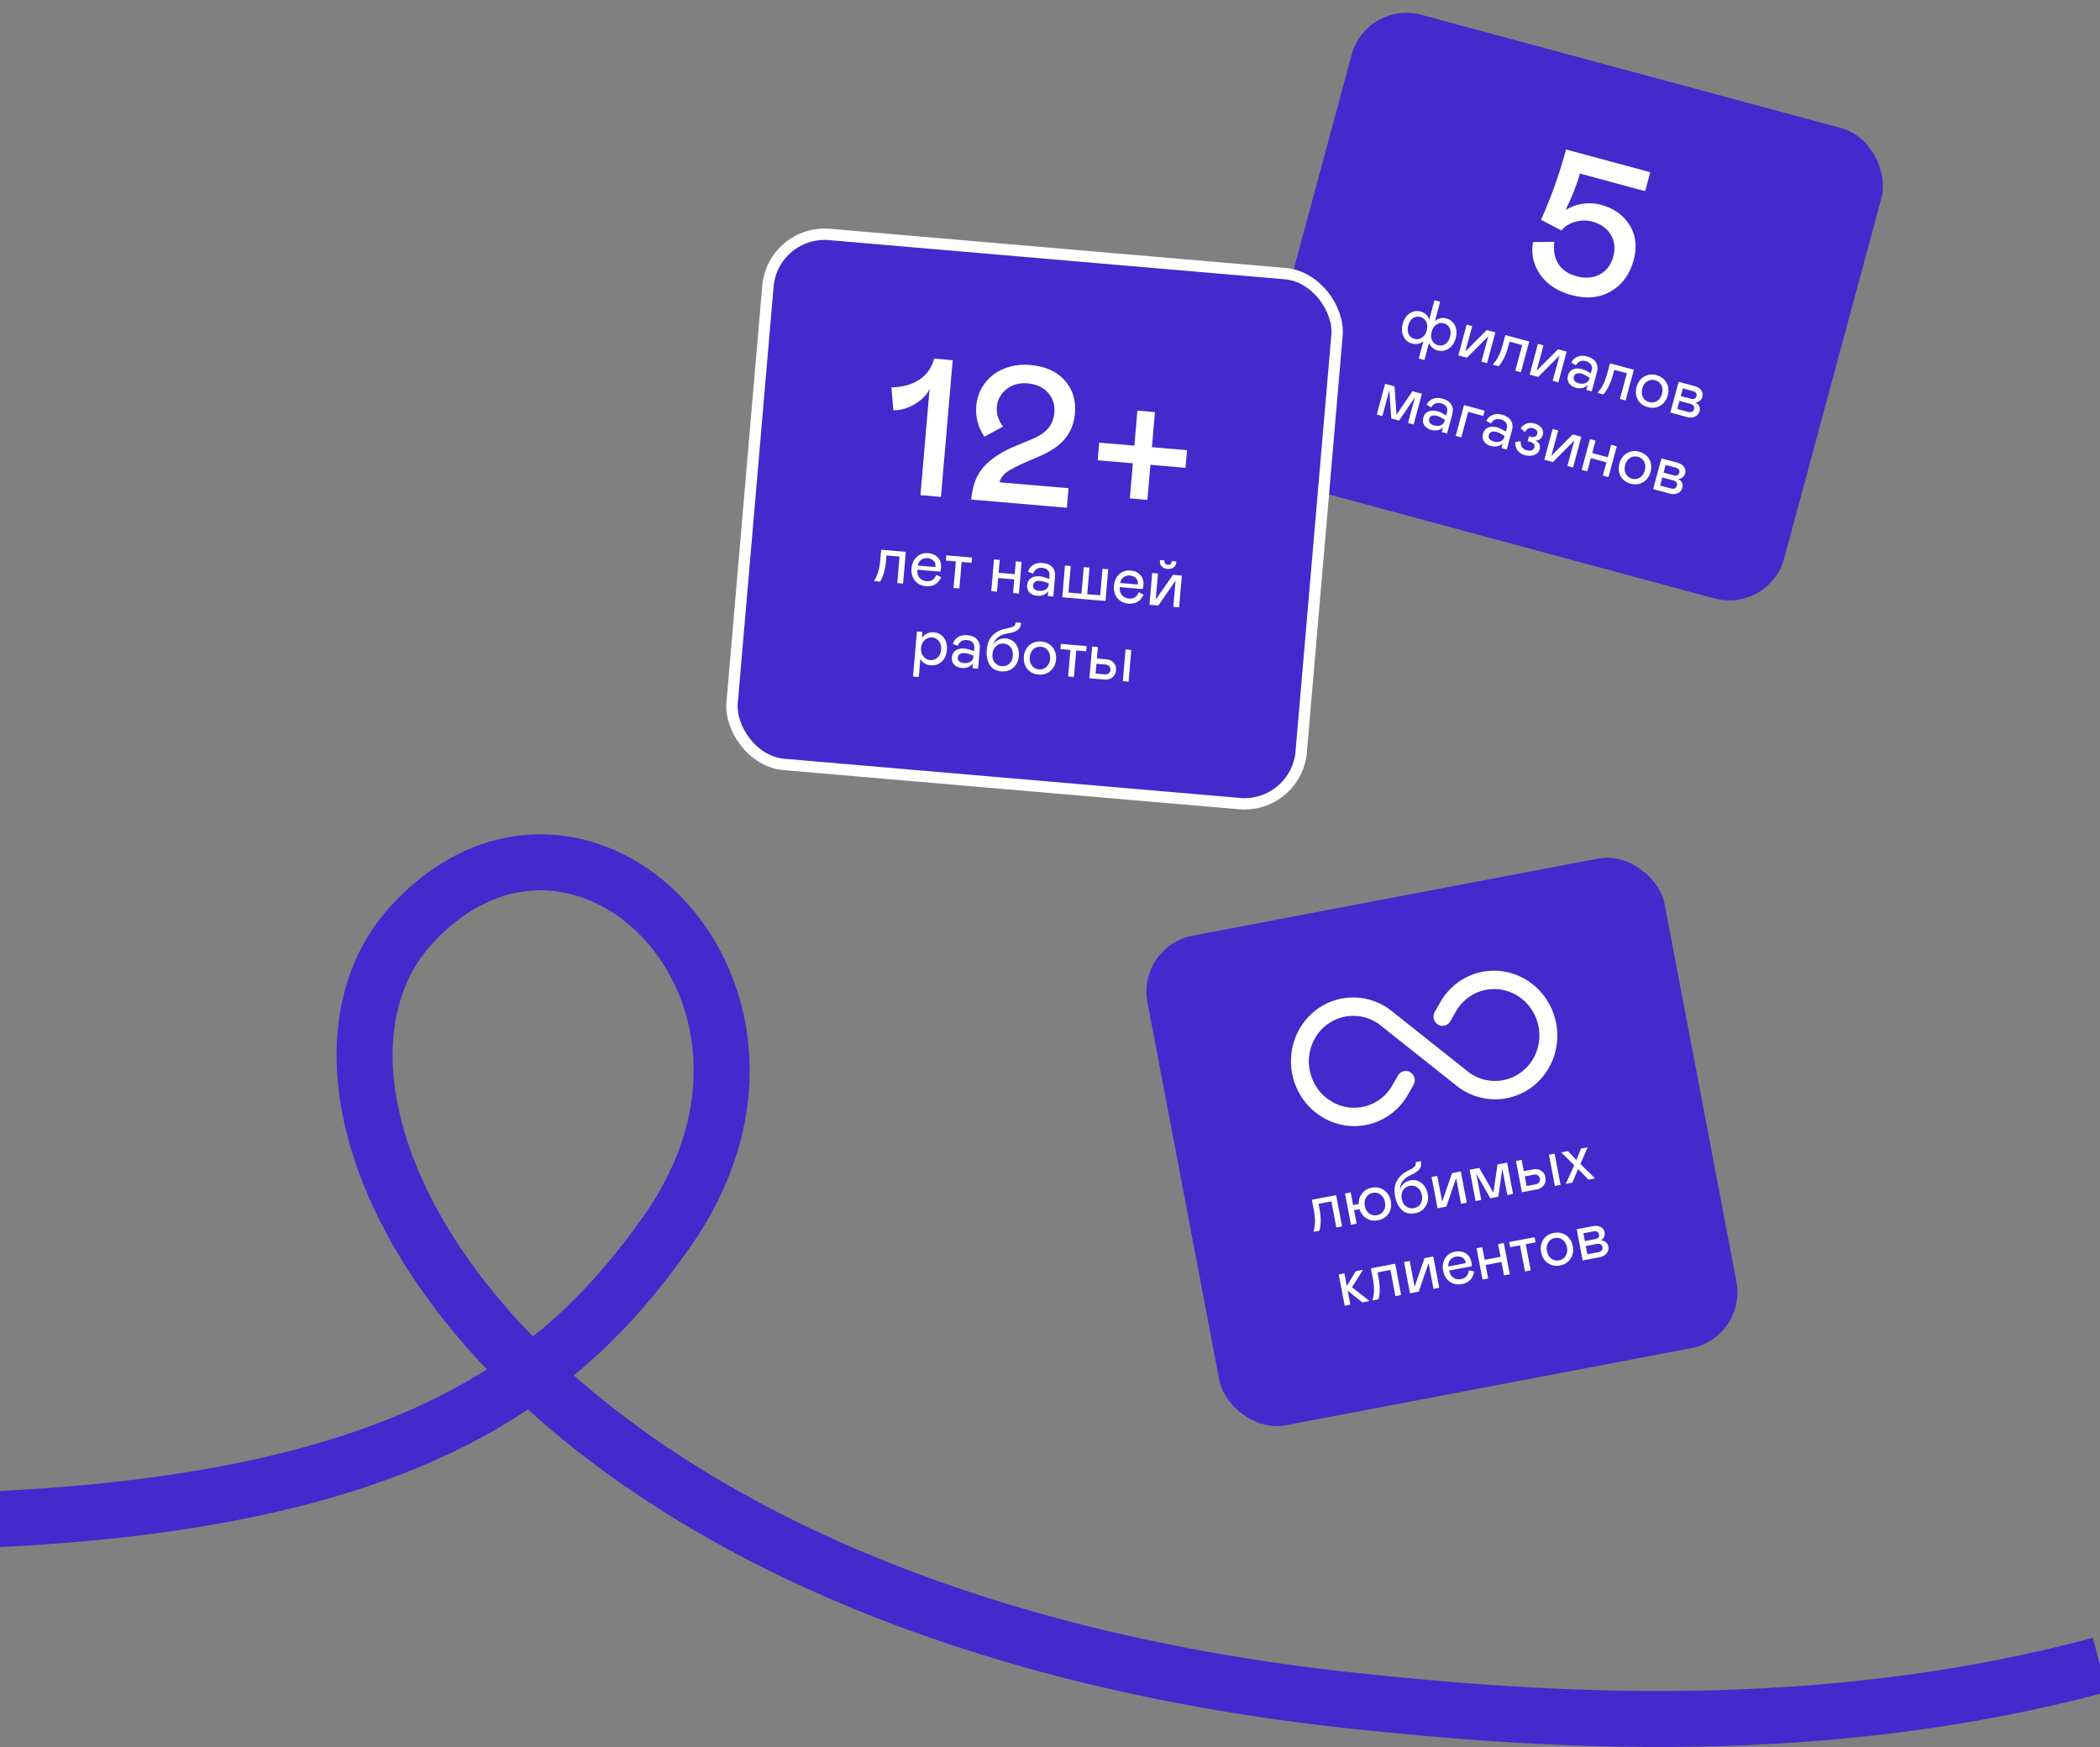 <svg width="375" height="312" viewBox="0 0 375 312" fill="none" xmlns="http://www.w3.org/2000/svg">
<rect x="0" y="0" width="375" height="312" fill="#808080" stroke="none"/>
<path d="M-2 271.38C72.8 268.027 100.413 246.547 119.1 219.937C149.004 177.354 103.498 132.775 73.594 165.045C43.691 197.315 91.147 287.803 241.966 303.772C275.583 307.331 324.767 310.839 375 297.327" stroke="#4429CC" stroke-width="10"/>
<rect x="244" width="98" height="87" rx="10.157" transform="rotate(15.097 244 0)" fill="#4429CC"/>
<path d="M294.686 30.756L293.773 34.139L282.124 30.996C281.62 32.866 280.767 35.043 279.566 37.528C280.392 36.96 281.371 36.587 282.505 36.409C283.653 36.223 284.788 36.281 285.91 36.584C288.198 37.201 289.896 38.409 291.004 40.206C292.126 41.996 292.366 44.078 291.725 46.455C291.043 48.984 289.693 50.839 287.676 52.017C285.67 53.199 283.319 53.426 280.624 52.7C279.117 52.293 277.802 51.655 276.68 50.786C275.571 49.908 274.74 48.811 274.187 47.494C273.645 46.179 273.497 44.758 273.743 43.232L277.562 43.182C277.363 44.71 277.594 46.017 278.257 47.105C278.922 48.181 280.014 48.924 281.532 49.334C283.138 49.767 284.532 49.653 285.713 48.992C286.908 48.323 287.699 47.274 288.084 45.844C288.473 44.403 288.329 43.101 287.651 41.939C286.984 40.78 285.881 39.992 284.341 39.577C283.296 39.295 282.252 39.315 281.21 39.635C280.171 39.945 279.378 40.456 278.831 41.17L275.189 39.25C277.009 35.174 278.497 30.991 279.654 26.701L294.686 30.756Z" fill="white"/>
<path d="M253.35 64.024L254.178 60.952C253.898 61.18 253.583 61.33 253.232 61.401C252.881 61.472 252.53 61.461 252.179 61.366C251.467 61.174 250.949 60.747 250.625 60.085C250.306 59.424 250.258 58.681 250.481 57.855C250.713 56.995 251.13 56.363 251.732 55.959C252.335 55.555 252.991 55.449 253.7 55.64C254.096 55.747 254.427 55.93 254.693 56.188C254.959 56.446 255.134 56.751 255.216 57.105L256.158 53.615L257.17 53.888L256.229 57.379C256.474 57.113 256.777 56.936 257.137 56.847C257.497 56.758 257.877 56.767 258.276 56.875C258.985 57.066 259.499 57.488 259.816 58.14C260.134 58.792 260.177 59.548 259.945 60.408C259.722 61.234 259.305 61.852 258.693 62.261C258.08 62.67 257.416 62.779 256.7 62.585C256.349 62.491 256.042 62.325 255.778 62.088C255.514 61.851 255.318 61.563 255.191 61.225L254.362 64.297L253.35 64.024ZM254.769 59.012C254.927 58.423 254.895 57.907 254.671 57.462C254.451 57.018 254.111 56.734 253.651 56.61C253.16 56.478 252.715 56.548 252.313 56.82C251.916 57.093 251.637 57.528 251.476 58.123C251.314 58.723 251.337 59.241 251.543 59.677C251.75 60.109 252.1 60.392 252.594 60.525C253.055 60.649 253.491 60.577 253.903 60.308C254.32 60.036 254.609 59.604 254.769 59.012ZM258.938 60.136C259.099 59.541 259.074 59.024 258.864 58.587C258.658 58.151 258.31 57.867 257.82 57.735C257.36 57.611 256.923 57.683 256.511 57.952C256.102 58.222 255.818 58.656 255.657 59.251C255.496 59.847 255.524 60.365 255.742 60.804C255.963 61.244 256.304 61.526 256.764 61.65C257.262 61.784 257.707 61.716 258.099 61.446C258.496 61.176 258.775 60.74 258.938 60.136ZM260.418 63.467L261.9 57.974L262.896 58.243L261.677 62.763L265.493 58.943L267.031 59.358L265.55 64.851L264.543 64.58L265.762 60.06L261.952 63.881L260.418 63.467ZM266.619 65.14L266.663 64.976C267.015 64.601 267.32 64.162 267.577 63.657C267.842 63.17 268.102 62.453 268.358 61.506L268.808 59.837L273.073 60.988L271.591 66.481L270.584 66.21L271.822 61.622L269.571 61.014L269.415 61.591C269.126 62.662 268.832 63.475 268.533 64.03C268.237 64.601 267.931 65.061 267.614 65.408L266.619 65.14ZM273.147 66.901L274.629 61.408L275.625 61.676L274.405 66.197L278.221 62.377L279.76 62.792L278.278 68.285L277.271 68.013L278.49 63.493L274.68 67.314L273.147 66.901ZM279.989 67.072C280.137 66.525 280.437 66.155 280.89 65.961C281.343 65.764 281.877 65.748 282.492 65.914C282.884 66.02 283.257 66.183 283.61 66.404L284.076 66.681L284.23 66.11C284.336 65.718 284.291 65.38 284.096 65.097C283.907 64.811 283.602 64.612 283.184 64.499C282.791 64.393 282.44 64.407 282.128 64.541C281.822 64.673 281.585 64.907 281.417 65.242L280.581 64.743C280.837 64.242 281.215 63.893 281.713 63.695C282.212 63.498 282.777 63.485 283.411 63.656C284.154 63.856 284.678 64.202 284.982 64.692C285.291 65.184 285.353 65.772 285.169 66.454L284.241 69.894L283.279 69.634L283.514 68.763C283.294 69.023 282.988 69.198 282.596 69.286C282.209 69.372 281.796 69.356 281.359 69.238C280.846 69.099 280.453 68.833 280.178 68.44C279.916 68.033 279.853 67.577 279.989 67.072ZM283.831 67.586L283.864 67.468L283.39 67.176C283.036 66.959 282.712 66.811 282.417 66.731C282.059 66.635 281.758 66.635 281.513 66.73C281.27 66.823 281.111 67.008 281.036 67.287C280.965 67.547 281.007 67.783 281.16 67.995C281.315 68.202 281.571 68.354 281.929 68.451C282.393 68.576 282.799 68.562 283.148 68.409C283.498 68.253 283.726 67.978 283.831 67.586ZM285.31 70.182L285.354 70.018C285.706 69.644 286.011 69.204 286.268 68.699C286.533 68.212 286.793 67.495 287.049 66.549L287.499 64.88L291.764 66.031L290.283 71.523L289.276 71.252L290.513 66.664L288.262 66.057L288.106 66.634C287.817 67.705 287.523 68.517 287.224 69.072C286.928 69.644 286.622 70.103 286.306 70.451L285.31 70.182ZM292.467 71.366C292.097 70.684 292.023 69.932 292.245 69.109C292.466 68.287 292.909 67.674 293.572 67.271C294.235 66.867 294.976 66.775 295.795 66.996C296.341 67.144 296.794 67.401 297.152 67.769C297.511 68.133 297.747 68.563 297.86 69.059C297.977 69.555 297.962 70.073 297.817 70.613C297.596 71.431 297.15 72.041 296.48 72.443C295.809 72.844 295.066 72.935 294.252 72.716C293.433 72.495 292.838 72.045 292.467 71.366ZM296.787 70.335C296.944 69.754 296.904 69.242 296.668 68.798C296.447 68.342 296.075 68.043 295.55 67.901C295.041 67.764 294.571 67.834 294.141 68.11C293.71 68.386 293.418 68.811 293.263 69.384C293.108 69.957 293.148 70.472 293.381 70.927C293.614 71.382 293.985 71.679 294.494 71.816C295.011 71.956 295.482 71.888 295.908 71.615C296.339 71.339 296.632 70.912 296.787 70.335ZM298.276 73.68L299.758 68.187L302.587 68.95C303.137 69.099 303.537 69.348 303.786 69.698C304.041 70.046 304.107 70.445 303.986 70.893C303.911 71.172 303.76 71.403 303.533 71.584C303.309 71.767 303.05 71.865 302.755 71.878C303.072 72.04 303.295 72.256 303.424 72.526C303.558 72.797 303.578 73.103 303.485 73.447C303.367 73.884 303.099 74.204 302.68 74.407C302.271 74.604 301.804 74.632 301.28 74.49L298.276 73.68ZM300.14 70.73L301.962 71.221C302.214 71.289 302.427 71.282 302.599 71.199C302.771 71.116 302.886 70.967 302.944 70.752C303.002 70.537 302.978 70.35 302.871 70.192C302.764 70.033 302.584 69.92 302.331 69.852L300.509 69.361L300.14 70.73ZM299.516 73.043L301.451 73.565C301.711 73.636 301.936 73.627 302.125 73.541C302.319 73.452 302.446 73.294 302.507 73.068C302.568 72.841 302.54 72.645 302.423 72.48C302.307 72.311 302.113 72.19 301.841 72.117L299.907 71.595L299.516 73.043ZM253.915 70.32L252.433 75.813L251.426 75.542L252.67 70.931L249.842 75.114L248.439 74.736L248.093 69.697L246.849 74.307L245.854 74.038L247.336 68.545L249.027 69.002L249.375 74.078L252.223 69.864L253.915 70.32ZM254.155 74.603C254.303 74.056 254.603 73.686 255.056 73.493C255.51 73.295 256.044 73.28 256.659 73.445C257.051 73.551 257.423 73.715 257.777 73.935L258.242 74.213L258.396 73.641C258.502 73.249 258.457 72.911 258.263 72.628C258.073 72.342 257.769 72.143 257.35 72.03C256.958 71.924 256.606 71.938 256.294 72.073C255.988 72.205 255.751 72.438 255.584 72.773L254.747 72.274C255.004 71.773 255.381 71.424 255.879 71.227C256.378 71.029 256.944 71.016 257.577 71.187C258.32 71.387 258.844 71.733 259.149 72.224C259.457 72.716 259.519 73.303 259.335 73.985L258.407 77.425L257.445 77.165L257.68 76.294C257.46 76.555 257.154 76.729 256.762 76.817C256.375 76.903 255.963 76.887 255.525 76.769C255.012 76.631 254.619 76.365 254.345 75.971C254.082 75.564 254.019 75.108 254.155 74.603ZM257.998 75.118L258.03 74.999L257.556 74.707C257.202 74.49 256.878 74.342 256.584 74.263C256.225 74.166 255.924 74.166 255.68 74.262C255.436 74.354 255.277 74.54 255.202 74.819C255.132 75.079 255.173 75.314 255.327 75.526C255.481 75.733 255.737 75.885 256.096 75.982C256.559 76.107 256.966 76.094 257.314 75.941C257.664 75.784 257.892 75.51 257.998 75.118ZM259.951 77.842L261.433 72.349L265.116 73.342L264.863 74.281L262.176 73.556L260.947 78.11L259.951 77.842ZM264.813 77.478C264.961 76.931 265.261 76.561 265.714 76.368C266.168 76.171 266.702 76.155 267.317 76.321C267.709 76.427 268.081 76.59 268.435 76.811L268.9 77.088L269.054 76.516C269.16 76.124 269.115 75.786 268.921 75.503C268.731 75.217 268.427 75.018 268.008 74.905C267.616 74.799 267.264 74.814 266.953 74.948C266.646 75.08 266.409 75.313 266.242 75.648L265.405 75.15C265.662 74.648 266.039 74.299 266.538 74.102C267.036 73.904 267.602 73.891 268.235 74.062C268.978 74.263 269.502 74.608 269.807 75.099C270.115 75.591 270.177 76.178 269.993 76.861L269.065 80.3L268.103 80.041L268.338 79.169C268.118 79.43 267.812 79.604 267.42 79.693C267.033 79.778 266.621 79.762 266.183 79.644C265.67 79.506 265.277 79.24 265.003 78.846C264.74 78.44 264.677 77.984 264.813 77.478ZM268.656 77.993L268.688 77.874L268.214 77.582C267.86 77.365 267.536 77.217 267.242 77.138C266.883 77.041 266.582 77.041 266.338 77.137C266.094 77.229 265.935 77.415 265.86 77.694C265.79 77.954 265.831 78.19 265.985 78.401C266.139 78.609 266.395 78.761 266.754 78.857C267.218 78.983 267.624 78.969 267.973 78.816C268.322 78.659 268.55 78.385 268.656 77.993ZM270.584 78.944L271.555 78.787C271.517 79.198 271.585 79.546 271.759 79.831C271.937 80.114 272.228 80.31 272.632 80.419C272.983 80.513 273.28 80.515 273.523 80.423C273.766 80.33 273.925 80.149 273.998 79.877C274.058 79.654 274.024 79.459 273.895 79.291C273.77 79.124 273.57 79.003 273.295 78.929L272.797 78.794L273.034 77.918L273.418 78.021C273.675 78.091 273.903 78.077 274.103 77.981C274.306 77.887 274.441 77.719 274.506 77.477C274.571 77.236 274.533 77.03 274.393 76.858C274.255 76.683 274.038 76.556 273.744 76.477C273.144 76.315 272.661 76.54 272.293 77.153L271.553 76.499C271.843 76.083 272.197 75.799 272.615 75.644C273.033 75.49 273.487 75.479 273.977 75.611C274.551 75.766 274.979 76.031 275.262 76.407C275.545 76.782 275.622 77.208 275.494 77.683C275.41 77.996 275.25 78.242 275.015 78.422C274.782 78.598 274.511 78.686 274.203 78.688C274.879 79.049 275.126 79.564 274.945 80.236C274.815 80.718 274.497 81.058 273.991 81.253C273.485 81.448 272.925 81.463 272.31 81.297C271.733 81.141 271.288 80.847 270.976 80.415C270.669 79.98 270.538 79.49 270.584 78.944ZM275.769 82.109L277.251 76.616L278.246 76.884L277.027 81.404L280.843 77.585L282.382 78L280.9 83.493L279.893 83.221L281.112 78.701L277.302 82.522L275.769 82.109ZM284.922 78.685L284.322 80.908L287.105 81.659L287.705 79.436L288.712 79.707L287.23 85.201L286.223 84.929L286.861 82.564L284.078 81.813L283.44 84.178L282.444 83.909L283.926 78.416L284.922 78.685ZM289.398 85.039C289.028 84.356 288.953 83.604 289.175 82.782C289.397 81.96 289.84 81.347 290.503 80.943C291.166 80.539 291.907 80.448 292.725 80.669C293.272 80.816 293.724 81.074 294.082 81.442C294.441 81.805 294.677 82.235 294.791 82.731C294.907 83.228 294.893 83.746 294.748 84.285C294.527 85.104 294.081 85.714 293.41 86.115C292.74 86.517 291.997 86.608 291.182 86.388C290.364 86.167 289.769 85.718 289.398 85.039ZM293.718 84.007C293.875 83.427 293.835 82.914 293.599 82.47C293.378 82.014 293.005 81.715 292.481 81.574C291.972 81.436 291.502 81.506 291.071 81.782C290.641 82.059 290.348 82.483 290.194 83.057C290.039 83.63 290.078 84.144 290.311 84.6C290.545 85.055 290.916 85.351 291.425 85.489C291.942 85.628 292.413 85.561 292.839 85.287C293.269 85.011 293.562 84.584 293.718 84.007ZM295.207 87.352L296.689 81.859L299.517 82.622C300.068 82.771 300.468 83.02 300.717 83.371C300.971 83.719 301.038 84.117 300.917 84.566C300.841 84.845 300.69 85.075 300.463 85.257C300.24 85.439 299.981 85.537 299.686 85.551C300.002 85.713 300.225 85.929 300.355 86.198C300.488 86.469 300.509 86.776 300.416 87.119C300.298 87.557 300.03 87.877 299.611 88.079C299.202 88.276 298.735 88.304 298.211 88.163L295.207 87.352ZM297.071 84.402L298.892 84.894C299.145 84.962 299.357 84.954 299.529 84.871C299.702 84.788 299.817 84.639 299.875 84.424C299.933 84.209 299.908 84.023 299.801 83.864C299.694 83.706 299.514 83.593 299.262 83.525L297.44 83.033L297.071 84.402ZM296.447 86.716L298.381 87.238C298.641 87.308 298.866 87.3 299.055 87.213C299.249 87.124 299.377 86.966 299.438 86.74C299.499 86.514 299.471 86.318 299.354 86.153C299.237 85.984 299.043 85.863 298.772 85.79L296.837 85.268L296.447 86.716Z" fill="white"/>
<rect x="138" y="41" width="102" height="95" rx="10.157" transform="rotate(4.914 138 41)" fill="#4429CC"/>
<rect x="138" y="41" width="102" height="95" rx="10.157" transform="rotate(4.914 138 41)" stroke="white" stroke-width="2.031"/>
<path d="M164.365 88.433L165.999 69.431C165.554 70.479 164.675 71.393 163.362 72.172C162.049 72.939 160.771 73.304 159.528 73.266L159.176 69.187C161.123 69.149 162.768 68.701 164.111 67.845C165.455 66.977 166.359 65.711 166.822 64.047L170.125 64.331L168.026 88.748L164.365 88.433ZM180.536 79.995C180.857 79.851 181.515 79.576 182.51 79.17C183.967 78.586 184.978 78.135 185.543 77.818C187.211 76.898 188.123 75.536 188.278 73.731C188.4 72.312 188.023 71.113 187.147 70.134C186.27 69.156 185.043 68.598 183.465 68.463C182.012 68.338 180.764 68.688 179.721 69.513C178.69 70.339 178.119 71.394 178.009 72.676C177.904 73.891 178.273 75.06 179.114 76.185L175.785 77.991C174.649 76.304 174.168 74.45 174.342 72.43C174.436 71.34 174.74 70.325 175.255 69.386C175.783 68.437 176.458 67.637 177.28 66.987C178.114 66.327 179.106 65.835 180.254 65.511C181.415 65.176 182.637 65.064 183.92 65.174C186.633 65.407 188.698 66.323 190.116 67.92C191.545 69.518 192.159 71.492 191.957 73.841C191.851 75.067 191.534 76.161 191.006 77.121C190.478 78.071 189.815 78.866 189.017 79.506C188.218 80.147 187.229 80.748 186.049 81.309L184.072 82.151C182.387 82.864 181.093 83.49 180.189 84.03C179.32 84.562 178.745 85.261 178.464 86.129L190.809 87.19L190.509 90.681L173.431 89.213C173.643 86.749 174.369 84.822 175.609 83.431C176.883 82.042 178.525 80.897 180.536 79.995ZM196.285 79.05L202.568 79.591L203.107 73.325L206.24 73.594L205.701 79.86L211.967 80.399L211.696 83.549L205.43 83.01L204.891 89.276L201.758 89.007L202.297 82.741L196.014 82.201L196.285 79.05Z" fill="white"/>
<path d="M156.132 103.784L156.146 103.615C156.427 103.184 156.649 102.697 156.813 102.155C156.988 101.629 157.117 100.877 157.201 99.9L157.349 98.178L161.751 98.556L161.263 104.225L160.224 104.136L160.631 99.401L158.308 99.201L158.257 99.797C158.162 100.902 158.016 101.754 157.819 102.353C157.629 102.968 157.409 103.474 157.159 103.872L156.132 103.784ZM167.196 102.665L168.06 103.086C167.815 103.657 167.464 104.082 167.009 104.36C166.554 104.639 166.007 104.751 165.369 104.696C164.528 104.623 163.865 104.292 163.379 103.701C162.896 103.111 162.694 102.364 162.771 101.461C162.818 100.92 162.971 100.439 163.231 100.019C163.494 99.594 163.844 99.272 164.278 99.05C164.717 98.825 165.199 98.735 165.725 98.781C166.484 98.846 167.074 99.116 167.496 99.591C167.922 100.059 168.103 100.665 168.039 101.408C168.018 101.658 167.975 101.887 167.91 102.097L163.806 101.744C163.758 102.34 163.89 102.82 164.199 103.184C164.509 103.544 164.925 103.746 165.447 103.791C166.303 103.864 166.886 103.489 167.196 102.665ZM163.869 101.003L167.016 101.273L167.042 101.111C167.076 100.714 166.959 100.386 166.691 100.128C166.427 99.87 166.075 99.722 165.635 99.684C165.195 99.647 164.812 99.747 164.486 99.986C164.164 100.221 163.958 100.56 163.869 101.003ZM170.277 105L170.684 100.266L168.904 100.112L168.984 99.178L173.584 99.574L173.504 100.508L171.723 100.355L171.316 105.089L170.277 105ZM178.523 99.999L178.326 102.293L181.198 102.54L181.395 100.246L182.434 100.335L181.947 106.003L180.908 105.914L181.118 103.474L178.245 103.227L178.035 105.667L177.008 105.579L177.495 99.91L178.523 99.999ZM183.411 104.506C183.459 103.942 183.689 103.524 184.1 103.254C184.512 102.98 185.035 102.87 185.67 102.924C186.074 102.959 186.47 103.054 186.857 103.209L187.364 103.399L187.414 102.81C187.449 102.405 187.346 102.08 187.104 101.836C186.867 101.588 186.532 101.446 186.1 101.409C185.695 101.374 185.351 101.45 185.069 101.638C184.79 101.822 184.598 102.093 184.493 102.453L183.581 102.11C183.745 101.571 184.055 101.16 184.511 100.878C184.966 100.596 185.521 100.483 186.175 100.539C186.941 100.605 187.518 100.852 187.904 101.282C188.295 101.711 188.46 102.278 188.399 102.983L188.094 106.532L187.102 106.447L187.179 105.548C187.009 105.843 186.738 106.068 186.368 106.225C186.002 106.378 185.593 106.435 185.142 106.396C184.612 106.35 184.178 106.158 183.839 105.819C183.508 105.465 183.366 105.028 183.411 104.506ZM187.283 104.333L187.294 104.211L186.776 104.007C186.389 103.857 186.044 103.768 185.74 103.742C185.371 103.71 185.074 103.763 184.851 103.901C184.627 104.034 184.503 104.245 184.479 104.533C184.455 104.802 184.538 105.027 184.726 105.207C184.915 105.384 185.194 105.489 185.564 105.521C186.043 105.562 186.44 105.476 186.756 105.264C187.073 105.048 187.249 104.738 187.283 104.333ZM189.688 106.669L190.175 101.001L191.203 101.089L190.796 105.823L193.119 106.023L193.526 101.289L194.554 101.377L194.146 106.111L196.464 106.311L196.871 101.576L197.899 101.665L197.411 107.333L189.688 106.669ZM203.344 105.773L204.208 106.194C203.963 106.765 203.612 107.19 203.157 107.468C202.702 107.747 202.155 107.859 201.517 107.804C200.676 107.731 200.013 107.4 199.526 106.809C199.044 106.219 198.842 105.472 198.919 104.569C198.966 104.028 199.119 103.548 199.378 103.127C199.642 102.703 199.992 102.38 200.426 102.158C200.865 101.933 201.347 101.843 201.873 101.889C202.632 101.954 203.222 102.224 203.644 102.7C204.07 103.168 204.251 103.773 204.187 104.517C204.166 104.766 204.123 104.995 204.057 105.205L199.953 104.852C199.906 105.448 200.037 105.928 200.347 106.292C200.657 106.652 201.073 106.854 201.595 106.899C202.451 106.973 203.034 106.597 203.344 105.773ZM200.017 104.111L203.164 104.381L203.19 104.219C203.224 103.822 203.107 103.494 202.839 103.236C202.575 102.978 202.223 102.83 201.783 102.793C201.343 102.755 200.96 102.855 200.634 103.094C200.312 103.329 200.106 103.668 200.017 104.111ZM205.263 108.008L205.751 102.34L206.778 102.428L206.377 107.092L209.458 102.658L211.045 102.795L210.558 108.464L209.519 108.374L209.92 103.71L206.845 108.144L205.263 108.008ZM210.049 100.433C210.014 100.842 209.85 101.149 209.558 101.356C209.266 101.562 208.906 101.646 208.477 101.61C208.049 101.573 207.709 101.428 207.456 101.175C207.204 100.922 207.095 100.591 207.13 100.182C207.137 100.097 207.146 100.043 207.156 100.02L207.967 100.09L207.944 100.217C207.929 100.392 207.975 100.541 208.082 100.664C208.194 100.784 208.347 100.852 208.541 100.868C208.736 100.885 208.896 100.844 209.022 100.745C209.149 100.642 209.219 100.503 209.235 100.328L209.234 100.199L210.051 100.269C210.057 100.293 210.056 100.348 210.049 100.433ZM163.733 112.779L164.714 112.863L164.622 113.931C164.839 113.601 165.143 113.341 165.536 113.151C165.932 112.962 166.339 112.885 166.755 112.921C167.522 112.987 168.121 113.315 168.553 113.905C168.985 114.491 169.163 115.221 169.088 116.097C169.013 116.969 168.703 117.658 168.157 118.164C167.612 118.666 166.952 118.883 166.178 118.817C165.769 118.782 165.403 118.662 165.08 118.458C164.756 118.25 164.513 117.98 164.349 117.648L164.069 120.906L163.042 120.817L163.733 112.779ZM166.087 117.886C166.582 117.928 167.019 117.786 167.4 117.458C167.786 117.126 168.005 116.647 168.059 116.021C168.113 115.398 167.978 114.888 167.655 114.492C167.337 114.096 166.93 113.877 166.436 113.834C165.965 113.794 165.532 113.947 165.138 114.293C164.743 114.64 164.52 115.112 164.469 115.712C164.417 116.311 164.556 116.813 164.886 117.218C165.216 117.623 165.617 117.845 166.087 117.886ZM169.975 117.403C170.024 116.838 170.254 116.421 170.665 116.15C171.077 115.876 171.6 115.766 172.234 115.821C172.639 115.856 173.035 115.95 173.421 116.105L173.928 116.296L173.979 115.706C174.014 115.301 173.91 114.977 173.669 114.733C173.431 114.485 173.096 114.342 172.664 114.305C172.26 114.27 171.916 114.347 171.633 114.534C171.355 114.718 171.163 114.99 171.057 115.349L170.146 115.006C170.31 114.467 170.62 114.057 171.075 113.775C171.531 113.492 172.085 113.379 172.739 113.435C173.506 113.501 174.083 113.749 174.469 114.178C174.859 114.608 175.024 115.175 174.964 115.879L174.659 119.428L173.666 119.343L173.744 118.444C173.573 118.739 173.303 118.965 172.933 119.121C172.567 119.274 172.158 119.331 171.706 119.292C171.177 119.247 170.743 119.055 170.403 118.716C170.073 118.362 169.93 117.924 169.975 117.403ZM173.848 117.23L173.858 117.107L173.341 116.904C172.954 116.753 172.609 116.665 172.305 116.638C171.935 116.607 171.639 116.66 171.415 116.797C171.192 116.931 171.068 117.142 171.043 117.43C171.02 117.698 171.103 117.923 171.291 118.104C171.48 118.281 171.759 118.385 172.129 118.417C172.607 118.458 173.005 118.373 173.321 118.161C173.637 117.945 173.813 117.635 173.848 117.23ZM176.206 116.068C176.303 114.94 176.654 114.07 177.26 113.459C177.881 112.846 178.658 112.449 179.591 112.266C179.978 112.19 180.268 112.126 180.46 112.076C180.653 112.022 180.826 111.953 180.978 111.868C181.134 111.783 181.237 111.688 181.285 111.582C181.337 111.473 181.367 111.331 181.375 111.155L182.32 111.236L182.316 111.424C182.274 111.911 182.063 112.287 181.684 112.552C181.304 112.813 180.747 112.999 180.013 113.108C179.257 113.235 178.667 113.465 178.242 113.797C177.822 114.125 177.526 114.578 177.355 115.155C177.585 114.76 177.893 114.463 178.278 114.264C178.668 114.063 179.108 113.983 179.599 114.025C180.136 114.071 180.591 114.25 180.964 114.56C181.342 114.867 181.608 115.253 181.764 115.717C181.925 116.178 181.982 116.68 181.935 117.225C181.863 118.054 181.537 118.726 180.956 119.241C180.374 119.755 179.673 119.977 178.852 119.907C177.836 119.819 177.12 119.417 176.703 118.699C176.283 117.972 176.118 117.096 176.206 116.068ZM180.872 117.134C180.925 116.519 180.796 116.014 180.485 115.619C180.175 115.208 179.756 114.98 179.226 114.934C178.693 114.888 178.239 115.041 177.864 115.393C177.489 115.741 177.275 116.217 177.224 116.82C177.173 117.408 177.305 117.903 177.619 118.307C177.934 118.706 178.354 118.929 178.879 118.974C179.416 119.02 179.87 118.875 180.24 118.538C180.61 118.201 180.821 117.733 180.872 117.134ZM183.448 119.461C182.963 118.855 182.757 118.127 182.83 117.279C182.903 116.43 183.23 115.749 183.811 115.234C184.393 114.72 185.106 114.499 185.95 114.571C186.515 114.62 187.005 114.793 187.423 115.092C187.84 115.387 188.149 115.768 188.348 116.236C188.551 116.704 188.628 117.217 188.58 117.773C188.508 118.618 188.177 119.297 187.587 119.811C186.998 120.325 186.283 120.546 185.443 120.473C184.598 120.401 183.933 120.063 183.448 119.461ZM187.518 117.682C187.569 117.082 187.439 116.585 187.128 116.19C186.83 115.78 186.411 115.552 185.87 115.505C185.345 115.46 184.894 115.612 184.519 115.96C184.144 116.308 183.932 116.778 183.881 117.369C183.83 117.961 183.959 118.46 184.269 118.867C184.579 119.274 184.997 119.5 185.523 119.545C186.056 119.591 186.508 119.442 186.878 119.097C187.253 118.749 187.466 118.277 187.518 117.682ZM190.736 120.811L191.143 116.076L189.363 115.923L189.443 114.989L194.043 115.385L193.963 116.319L192.182 116.166L191.775 120.9L190.736 120.811ZM194.536 121.138L195.024 115.469L196.051 115.557L195.876 117.601L197.563 117.746C198.135 117.795 198.578 118.004 198.891 118.372C199.209 118.736 199.345 119.177 199.301 119.695C199.256 120.212 199.044 120.633 198.663 120.957C198.282 121.281 197.812 121.419 197.251 121.371L194.536 121.138ZM195.644 120.292L197.285 120.433C197.565 120.457 197.797 120.397 197.982 120.252C198.168 120.103 198.271 119.9 198.294 119.643C198.316 119.383 198.248 119.165 198.091 118.991C197.934 118.813 197.715 118.712 197.435 118.687L195.794 118.546L195.644 120.292ZM200.99 115.982L202.018 116.07L201.53 121.739L200.503 121.651L200.99 115.982Z" fill="white"/>
<rect x="203" y="169" width="94" height="89" rx="10.157" transform="rotate(-10.767 203 169)" fill="#4429CC"/>
<path d="M277.887 182.752C278.312 184.986 278.082 187.293 277.227 189.381C276.371 191.469 274.928 193.243 273.079 194.481C271.231 195.718 269.061 196.363 266.844 196.333C264.626 196.303 262.461 195.6 260.621 194.312L260.543 194.254L246.166 182.837C244.85 181.928 243.305 181.435 241.725 181.421C240.145 181.407 238.601 181.872 237.287 182.757C235.973 183.643 234.947 184.91 234.34 186.398C233.732 187.886 233.569 189.53 233.872 191.122C234.175 192.714 234.929 194.183 236.041 195.344C237.153 196.506 238.571 197.308 240.119 197.649C241.666 197.99 243.273 197.856 244.738 197.263C246.202 196.67 247.458 195.644 248.349 194.316L249.654 192.057C249.869 191.683 250.221 191.414 250.633 191.308C251.045 191.203 251.482 191.27 251.848 191.494C252.215 191.718 252.481 192.082 252.588 192.505C252.695 192.928 252.634 193.375 252.419 193.749L251.087 196.052L251.036 196.135C249.797 198.008 248.041 199.456 245.99 200.298C243.938 201.14 241.683 201.337 239.51 200.864C237.337 200.391 235.343 199.27 233.78 197.642C232.218 196.014 231.157 193.953 230.732 191.719C230.308 189.485 230.538 187.178 231.393 185.09C232.249 183.003 233.692 181.228 235.54 179.99C237.388 178.753 239.558 178.109 241.776 178.138C243.993 178.168 246.158 178.871 247.998 180.158L248.076 180.217L262.453 191.633C263.769 192.543 265.314 193.035 266.894 193.05C268.474 193.064 270.018 192.599 271.332 191.713C272.646 190.828 273.672 189.561 274.279 188.073C274.887 186.584 275.05 184.941 274.747 183.349C274.444 181.757 273.689 180.288 272.578 179.126C271.466 177.965 270.048 177.163 268.5 176.822C266.953 176.48 265.346 176.615 263.881 177.208C262.417 177.801 261.16 178.826 260.27 180.155L258.965 182.414C258.75 182.788 258.398 183.057 257.986 183.162C257.574 183.268 257.137 183.201 256.771 182.977C256.404 182.752 256.138 182.389 256.031 181.966C255.924 181.543 255.985 181.096 256.2 180.722L257.532 178.418L257.583 178.336C258.821 176.463 260.578 175.014 262.629 174.172C264.681 173.33 266.936 173.133 269.11 173.606C271.283 174.078 273.277 175.2 274.839 176.828C276.402 178.456 277.463 180.517 277.887 182.752Z" fill="white"/>
<path d="M234.601 219.994L234.569 219.827C234.722 219.337 234.804 218.808 234.816 218.241C234.842 217.688 234.763 216.929 234.58 215.966L234.257 214.268L238.597 213.443L239.66 219.032L238.636 219.227L237.748 214.559L235.457 214.994L235.569 215.581C235.776 216.671 235.866 217.531 235.838 218.16C235.822 218.804 235.747 219.351 235.614 219.802L234.601 219.994ZM247.167 212.559C247.798 213.011 248.193 213.658 248.353 214.498C248.513 215.338 248.382 216.081 247.96 216.726C247.541 217.37 246.914 217.772 246.077 217.931C245.306 218.078 244.616 217.964 244.009 217.591C243.401 217.217 242.99 216.669 242.777 215.946L241.799 216.132L242.256 218.538L241.243 218.731L240.18 213.142L241.193 212.949L241.624 215.211L242.625 215.021C242.597 214.306 242.796 213.68 243.222 213.142C243.643 212.596 244.226 212.253 244.971 212.111C245.803 211.953 246.536 212.102 247.167 212.559ZM247.317 214.695C247.206 214.112 246.946 213.664 246.537 213.352C246.127 213.041 245.664 212.934 245.146 213.032C244.62 213.132 244.222 213.403 243.952 213.844C243.686 214.284 243.608 214.796 243.719 215.379C243.831 215.966 244.091 216.412 244.498 216.716C244.909 217.016 245.378 217.116 245.903 217.016C246.425 216.916 246.818 216.653 247.083 216.225C247.351 215.792 247.429 215.282 247.317 214.695ZM249.13 213.688C248.918 212.576 249.021 211.643 249.439 210.892C249.871 210.134 250.512 209.541 251.361 209.113C251.713 208.935 251.974 208.795 252.146 208.695C252.317 208.591 252.465 208.477 252.588 208.355C252.716 208.231 252.789 208.112 252.807 207.997C252.828 207.878 252.818 207.732 252.778 207.561L253.71 207.384L253.757 207.566C253.848 208.045 253.747 208.464 253.453 208.822C253.158 209.177 252.672 209.506 251.994 209.809C251.301 210.136 250.795 210.517 250.476 210.951C250.16 211.381 249.998 211.897 249.989 212.499C250.103 212.056 250.319 211.687 250.637 211.392C250.958 211.092 251.36 210.896 251.844 210.804C252.373 210.704 252.86 210.752 253.303 210.95C253.749 211.144 254.11 211.443 254.386 211.848C254.665 212.248 254.855 212.717 254.958 213.254C255.113 214.071 254.98 214.806 254.56 215.459C254.139 216.112 253.524 216.515 252.714 216.669C251.713 216.859 250.914 216.665 250.319 216.086C249.719 215.501 249.322 214.701 249.13 213.688ZM253.91 213.453C253.795 212.847 253.534 212.396 253.128 212.099C252.718 211.787 252.253 211.681 251.731 211.78C251.205 211.88 250.809 212.15 250.543 212.591C250.276 213.027 250.199 213.543 250.312 214.137C250.423 214.717 250.683 215.158 251.095 215.462C251.506 215.761 251.97 215.862 252.488 215.763C253.018 215.663 253.415 215.4 253.681 214.976C253.946 214.552 254.022 214.044 253.91 213.453ZM256.704 215.791L255.642 210.201L256.655 210.009L257.529 214.608L259.297 209.506L260.862 209.209L261.925 214.798L260.901 214.993L260.026 210.394L258.264 215.494L256.704 215.791ZM269.128 207.637L270.191 213.226L269.167 213.421L268.275 208.729L267.555 213.727L266.127 213.999L263.618 209.615L264.51 214.306L263.497 214.499L262.434 208.91L264.155 208.582L266.683 212.999L267.407 207.964L269.128 207.637ZM271.774 212.925L270.711 207.336L271.724 207.143L272.108 209.158L273.771 208.841C274.335 208.734 274.818 208.815 275.219 209.085C275.623 209.35 275.874 209.738 275.971 210.248C276.068 210.758 275.977 211.221 275.698 211.636C275.419 212.051 275.003 212.311 274.451 212.416L271.774 212.925ZM272.612 211.811L274.23 211.504C274.506 211.451 274.714 211.33 274.853 211.141C274.991 210.947 275.036 210.724 274.988 210.471C274.939 210.214 274.815 210.023 274.616 209.897C274.417 209.768 274.179 209.73 273.902 209.783L272.285 210.09L272.612 211.811ZM276.594 206.217L277.607 206.024L278.67 211.614L277.657 211.806L276.594 206.217ZM283.513 204.901L282.223 207.872L284.824 210.443L283.655 210.666L281.806 208.781L280.777 211.213L279.614 211.434L281.103 208.097L278.787 205.8L279.973 205.574L281.499 207.169L282.322 205.128L283.513 204.901ZM240.123 233.195L239.06 227.606L240.073 227.413L240.501 229.664L242.094 227.029L243.4 226.78L241.428 229.893L244.567 232.35L243.272 232.596L240.661 230.504L241.136 233.002L240.123 233.195ZM245.142 232.24L245.111 232.073C245.264 231.583 245.346 231.054 245.358 230.488C245.384 229.934 245.305 229.176 245.122 228.212L244.799 226.514L249.139 225.689L250.202 231.278L249.177 231.473L248.29 226.805L245.999 227.24L246.11 227.828C246.318 228.917 246.408 229.777 246.38 230.407C246.363 231.05 246.288 231.597 246.155 232.048L245.142 232.24ZM251.785 230.977L250.722 225.388L251.735 225.195L252.61 229.794L254.377 224.693L255.943 224.395L257.006 229.984L255.981 230.179L255.107 225.58L253.345 230.68L251.785 230.977ZM262.285 226.881L263.23 227.053C263.148 227.669 262.926 228.173 262.563 228.564C262.2 228.955 261.704 229.21 261.074 229.33C260.246 229.487 259.517 229.348 258.889 228.91C258.265 228.472 257.868 227.808 257.699 226.918C257.598 226.385 257.615 225.88 257.751 225.405C257.891 224.925 258.14 224.52 258.498 224.189C258.86 223.854 259.3 223.637 259.818 223.539C260.566 223.396 261.208 223.497 261.742 223.841C262.279 224.176 262.617 224.71 262.757 225.443C262.804 225.689 262.824 225.922 262.818 226.141L258.771 226.911C258.887 227.497 259.143 227.924 259.54 228.19C259.935 228.453 260.391 228.535 260.905 228.438C261.749 228.277 262.209 227.758 262.285 226.881ZM258.632 226.18L261.735 225.59L261.716 225.426C261.641 225.035 261.44 224.751 261.113 224.575C260.789 224.398 260.41 224.351 259.976 224.433C259.543 224.516 259.201 224.716 258.951 225.034C258.705 225.347 258.598 225.729 258.632 226.18ZM264.687 222.732L265.117 224.994L267.949 224.456L267.519 222.194L268.543 221.999L269.606 227.588L268.582 227.783L268.124 225.377L265.292 225.915L265.75 228.322L264.737 228.514L263.674 222.925L264.687 222.732ZM272.317 227.073L271.43 222.404L269.674 222.738L269.499 221.817L274.035 220.955L274.21 221.876L272.454 222.209L273.342 226.878L272.317 227.073ZM276.379 225.567C275.748 225.114 275.353 224.469 275.194 223.633C275.035 222.796 275.166 222.052 275.587 221.399C276.007 220.746 276.634 220.341 277.467 220.183C278.023 220.077 278.543 220.111 279.025 220.286C279.507 220.457 279.907 220.74 280.225 221.137C280.547 221.533 280.76 222.006 280.864 222.554C281.022 223.387 280.887 224.131 280.459 224.785C280.031 225.439 279.402 225.845 278.573 226.002C277.741 226.161 277.009 226.015 276.379 225.567ZM279.816 222.754C279.704 222.163 279.445 221.719 279.038 221.423C278.641 221.108 278.175 221.002 277.642 221.104C277.124 221.202 276.731 221.47 276.464 221.906C276.197 222.343 276.119 222.852 276.23 223.436C276.341 224.019 276.601 224.465 277.009 224.773C277.418 225.081 277.881 225.185 278.399 225.087C278.925 224.987 279.32 224.721 279.584 224.289C279.851 223.853 279.928 223.341 279.816 222.754ZM282.615 225.114L281.552 219.525L284.431 218.978C284.991 218.871 285.46 218.921 285.837 219.128C286.217 219.33 286.451 219.659 286.538 220.116C286.592 220.4 286.556 220.673 286.431 220.935C286.31 221.197 286.119 221.398 285.86 221.539C286.215 221.547 286.51 221.644 286.744 221.83C286.982 222.015 287.135 222.283 287.201 222.632C287.286 223.077 287.184 223.482 286.895 223.847C286.613 224.203 286.205 224.432 285.672 224.533L282.615 225.114ZM283.006 221.646L284.859 221.294C285.116 221.245 285.304 221.146 285.423 220.996C285.541 220.846 285.58 220.662 285.538 220.443C285.497 220.224 285.393 220.067 285.228 219.971C285.063 219.875 284.851 219.852 284.594 219.901L282.741 220.253L283.006 221.646ZM283.453 224.001L285.422 223.626C285.687 223.576 285.885 223.47 286.018 223.31C286.154 223.145 286.199 222.947 286.156 222.717C286.112 222.487 286.001 222.323 285.824 222.226C285.645 222.124 285.418 222.1 285.142 222.153L283.173 222.527L283.453 224.001Z" fill="white"/>
</svg>
